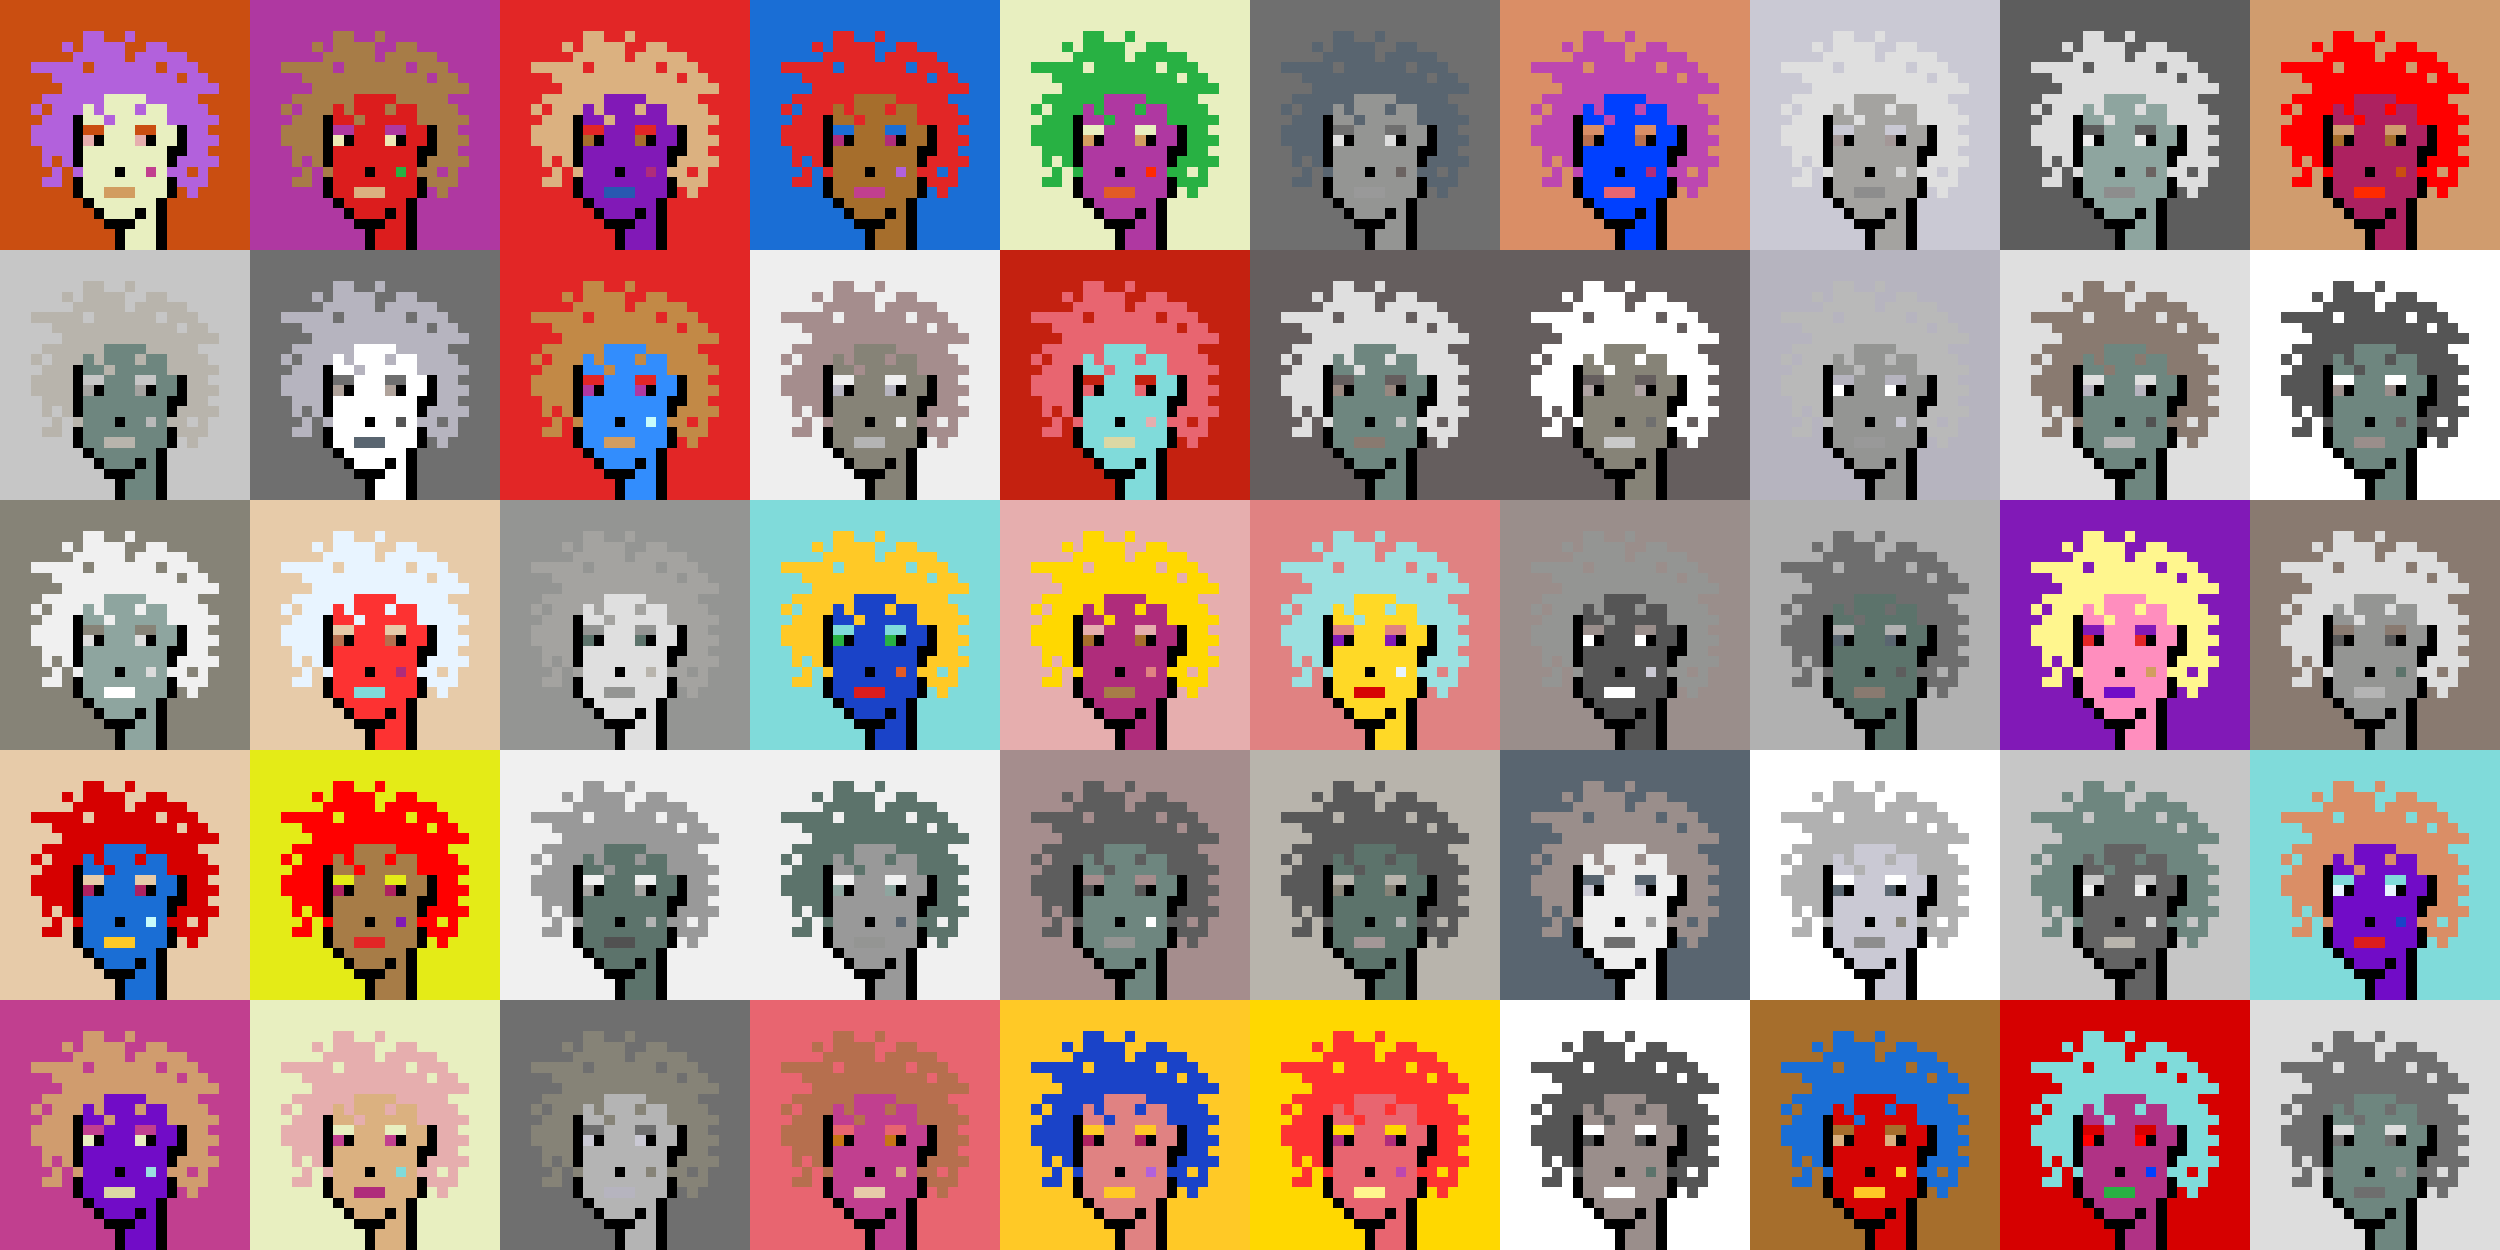 <svg shape-rendering="crispEdges" viewBox="0 0 240 120" xmlns="http://www.w3.org/2000/svg"><rect x="0" y="0" width="240" height="120" fill="#333333" stroke="none"/><style>rect{width:1px;height:1px}rect.bg{width:24px;height:24px}.c1{fill:#e7cba9}.c2{fill:#da8e66}.c3{fill:#ffd800}.c4{fill:#d60404}.c5{fill:#e86570}.c6{fill:#c77514}.c7{fill:#dc1d1d}.c8{fill:#ffc926}.c9{fill:#1a6ed5}.c10{fill:#d09c6e}.c11{fill:#fff68e}.c12{fill:#d29d60}.c13{fill:#80dbda}.c14{fill:#bd47b0}.c15{fill:#b261dc}.c16{fill:#0040ff}.c17{fill:#1a43c8}.c18{fill:#ff8ebe}.c19{fill:#c28946}.c20{fill:#a77c47}.c21{fill:#ffba00}.c22{fill:#ad2160}.c23{fill:#e25b26}.c24{fill:#c42110}.c25{fill:#b03285}.c26{fill:#ca4e11}.c27{fill:#c13f8f}.c28{fill:#e8efc0}.c29{fill:#b66f4e}.c30{fill:#9be0e0}.c31{fill:#e22626}.c32{fill:#2858b1}.c33{fill:#e8f4ff}.c34{fill:#28b143}.c35{fill:#8119b7}.c36{fill:#a66e2c}.c37{fill:#e4eb17}.c38{fill:#ff0000}.c39{fill:#328dfd}.c40{fill:#e08282}.c41{fill:#dcd8a4}.c42{fill:#d60000}.c43{fill:#cd00cb}.c44{fill:#710cc7}.c45{fill:#dbb180}.c46{fill:#ffd926}.c47{fill:#e6aeae}.c48{fill:#eeeab6}.c49{fill:#e65700}.c50{fill:#c8fbfb}.c51{fill:#af2c7b}.c52{fill:#af38a1}.c53{fill:#ff2a00}.c54{fill:#fd3232}.c55{fill:#a39797}.c56{fill:#ffffff}.c57{fill:#6f6f6f}.c58{fill:#afa3a3}.c59{fill:#655e5e}.c60{fill:#897a70}.c61{fill:#a58d8d}.c62{fill:#f0f0f0}.c63{fill:#949593}.c64{fill:#5c736b}.c65{fill:#596570}.c66{fill:#8d8d8d}.c67{fill:#8ea59f}.c68{fill:#5e5757}.c69{fill:#555555}.c70{fill:#595959}.c71{fill:#5d5d5d}.c72{fill:#b8b4ac}.c73{fill:#b1b1b1}.c74{fill:#b0a39b}.c75{fill:#d7d7d7}.c76{fill:#515151}.c77{fill:#b9b9b9}.c78{fill:#9a8e8b}.c79{fill:#636363}.c80{fill:#c6c6c6}.c81{fill:#dddddd}.c82{fill:#6b6361}.c83{fill:#b4b4b4}.c84{fill:#cac9d4}.c85{fill:#dcdcdc}.c86{fill:#6e867f}.c87{fill:#999999}.c88{fill:#dfdfdf}.c89{fill:#c9c9c9}.c90{fill:#988880}.c91{fill:#b6b4bf}.c92{fill:#868377}.c93{fill:#a4a3a0}.c94{fill:#eeeeee}.c95{fill:#6e6e6e}.c96{fill:#6e984d}.c97{fill:#fff68e}.c98{fill:#000000}.c99{fill:#711010}.c100{fill:#dbb180}.c101{fill:#917656}.c102{fill:#5c8539}.c103{fill:#638596}.c104{fill:#7b7b7b}.c105{fill:#d0d0d0}.c106{fill:#aeaeae}.c107{fill:#5e5e5e}.c108{fill:#727272}.c109{fill:#747474}.c110{fill:#373737}</style><defs><g id="h"><rect x="12" y="3"/><rect x="9" y="3"/><rect x="8" y="3"/><rect x="15" y="4"/><rect x="14" y="4"/><rect x="11" y="4"/><rect x="10" y="4"/><rect x="9" y="4"/><rect x="8" y="4"/><rect x="6" y="4"/><rect x="17" y="5"/><rect x="16" y="5"/><rect x="15" y="5"/><rect x="14" y="5"/><rect x="13" y="5"/><rect x="11" y="5"/><rect x="10" y="5"/><rect x="9" y="5"/><rect x="8" y="5"/><rect x="7" y="5"/><rect x="18" y="6"/><rect x="17" y="6"/><rect x="16" y="6"/><rect x="14" y="6"/><rect x="13" y="6"/><rect x="12" y="6"/><rect x="11" y="6"/><rect x="10" y="6"/><rect x="9" y="6"/><rect x="7" y="6"/><rect x="6" y="6"/><rect x="5" y="6"/><rect x="4" y="6"/><rect x="3" y="6"/><rect x="19" y="7"/><rect x="18" y="7"/><rect x="16" y="7"/><rect x="15" y="7"/><rect x="14" y="7"/><rect x="13" y="7"/><rect x="12" y="7"/><rect x="11" y="7"/><rect x="10" y="7"/><rect x="9" y="7"/><rect x="8" y="7"/><rect x="7" y="7"/><rect x="6" y="7"/><rect x="5" y="7"/><rect x="20" y="8"/><rect x="19" y="8"/><rect x="18" y="8"/><rect x="17" y="8"/><rect x="16" y="8"/><rect x="15" y="8"/><rect x="14" y="8"/><rect x="13" y="8"/><rect x="12" y="8"/><rect x="11" y="8"/><rect x="10" y="8"/><rect x="9" y="8"/><rect x="8" y="8"/><rect x="7" y="8"/><rect x="6" y="8"/><rect x="18" y="9"/><rect x="17" y="9"/><rect x="16" y="9"/><rect x="15" y="9"/><rect x="14" y="9"/><rect x="9" y="9"/><rect x="8" y="9"/><rect x="7" y="9"/><rect x="6" y="9"/><rect x="5" y="9"/><rect x="4" y="9"/><rect x="19" y="10"/><rect x="18" y="10"/><rect x="17" y="10"/><rect x="16" y="10"/><rect x="13" y="10"/><rect x="9" y="10"/><rect x="7" y="10"/><rect x="6" y="10"/><rect x="5" y="10"/><rect x="3" y="10"/><rect x="20" y="11"/><rect x="19" y="11"/><rect x="18" y="11"/><rect x="17" y="11"/><rect x="16" y="11"/><rect x="10" y="11"/><rect x="6" y="11"/><rect x="5" y="11"/><rect x="4" y="11"/><rect x="19" y="12"/><rect x="18" y="12"/><rect x="6" y="12"/><rect x="5" y="12"/><rect x="4" y="12"/><rect x="3" y="12"/><rect x="20" y="13"/><rect x="19" y="13"/><rect x="18" y="13"/><rect x="6" y="13"/><rect x="5" y="13"/><rect x="4" y="13"/><rect x="3" y="13"/><rect x="19" y="14"/><rect x="18" y="14"/><rect x="6" y="14"/><rect x="5" y="14"/><rect x="4" y="14"/><rect x="20" y="15"/><rect x="19" y="15"/><rect x="18" y="15"/><rect x="17" y="15"/><rect x="6" y="15"/><rect x="4" y="15"/><rect x="19" y="16"/><rect x="17" y="16"/><rect x="16" y="16"/><rect x="7" y="16"/><rect x="5" y="16"/><rect x="19" y="17"/><rect x="18" y="17"/><rect x="17" y="17"/><rect x="5" y="17"/><rect x="4" y="17"/><rect x="18" y="18"/></g><g id="s"><rect x="13" y="9"/> <rect x="12" y="9"/> <rect x="11" y="9"/> <rect x="10" y="9"/> <rect x="15" y="10"/> <rect x="14" y="10"/> <rect x="12" y="10"/> <rect x="11" y="10"/> <rect x="10" y="10"/> <rect x="8" y="10"/> <rect x="15" y="11"/> <rect x="14" y="11"/> <rect x="13" y="11"/> <rect x="12" y="11"/> <rect x="11" y="11"/> <rect x="9" y="11"/> <rect x="8" y="11"/> <rect x="16" y="12"/> <rect x="15" y="12"/> <rect x="12" y="12"/> <rect x="11" y="12"/> <rect x="10" y="12"/> <rect x="16" y="13"/> <rect x="15" y="13"/> <rect x="12" y="13"/> <rect x="11" y="13"/> <rect x="10" y="13"/> <rect x="15" y="14"/> <rect x="14" y="14"/> <rect x="13" y="14"/> <rect x="12" y="14"/> <rect x="11" y="14"/> <rect x="10" y="14"/> <rect x="9" y="14"/> <rect x="8" y="14"/> <rect x="15" y="15"/> <rect x="14" y="15"/> <rect x="13" y="15"/> <rect x="12" y="15"/> <rect x="11" y="15"/> <rect x="10" y="15"/> <rect x="9" y="15"/> <rect x="8" y="15"/> <rect x="15" y="16"/> <rect x="13" y="16"/> <rect x="12" y="16"/> <rect x="10" y="16"/> <rect x="9" y="16"/> <rect x="8" y="16"/> <rect x="15" y="17"/> <rect x="14" y="17"/> <rect x="13" y="17"/> <rect x="12" y="17"/> <rect x="11" y="17"/> <rect x="10" y="17"/> <rect x="9" y="17"/> <rect x="8" y="17"/> <rect x="15" y="18"/> <rect x="14" y="18"/> <rect x="13" y="18"/> <rect x="9" y="18"/> <rect x="8" y="18"/> <rect x="14" y="19"/> <rect x="13" y="19"/> <rect x="12" y="19"/> <rect x="11" y="19"/> <rect x="10" y="19"/> <rect x="9" y="19"/> <rect x="14" y="20"/> <rect x="12" y="20"/> <rect x="11" y="20"/> <rect x="10" y="20"/> <rect x="14" y="21"/> <rect x="13" y="21"/> <rect x="14" y="22"/> <rect x="13" y="22"/> <rect x="12" y="22"/> <rect x="14" y="23"/> <rect x="13" y="23"/> <rect x="12" y="23"/></g><g id="o"><rect x="7" y="11" /><rect x="17" y="12" /><rect x="7" y="12" /><rect x="17" y="13" /><rect x="14" y="13" /><rect x="9" y="13" /><rect x="7" y="13" /><rect x="17" y="14" /><rect x="16" y="14" /><rect x="7" y="14" /><rect x="16" y="15" /><rect x="7" y="15" /><rect x="11" y="16" /><rect x="16" y="17" /><rect x="7" y="17" /><rect x="16" y="18" /><rect x="7" y="18" /><rect x="15" y="19" /><rect x="8" y="19" /><rect x="15" y="20" /><rect x="13" y="20" /><rect x="9" y="20" /><rect x="15" y="21" /><rect x="12" y="21" /><rect x="11" y="21" /><rect x="10" y="21" /><rect x="15" y="22" /><rect x="11" y="22" /><rect x="15" y="23" /><rect x="11" y="23" /></g><g id="de"><rect x="14" y="12" /><rect x="13" y="12" /><rect x="9" y="12" /><rect x="8" y="12" /></g><g id="le"><rect x="13" y="13" /><rect x="8" y="13" /></g><g id="l"><rect x="12" y="18" /><rect x="11" y="18" /><rect x="10" y="18" /></g><g id="m"><rect x="14" y="16" /></g></defs><g transform="translate(0, 0)"><rect class="bg c26"></rect><use href="#h" class="c15" /><use href="#s" class="c28" /><use href="#de" class="c26" /><use href="#le" class="c47" /><use href="#m" class="c27" /><use href="#l" class="c12" /><use href="#o" fill="black" /></g><g transform="translate(24, 0)"><rect class="bg c52"></rect><use href="#h" class="c20" /><use href="#s" class="c7" /><use href="#de" class="c52" /><use href="#le" class="c48" /><use href="#m" class="c34" /><use href="#l" class="c45" /><use href="#o" fill="black" /></g><g transform="translate(48, 0)"><rect class="bg c31"></rect><use href="#h" class="c45" /><use href="#s" class="c35" /><use href="#de" class="c31" /><use href="#le" class="c36" /><use href="#m" class="c51" /><use href="#l" class="c32" /><use href="#o" fill="black" /></g><g transform="translate(72, 0)"><rect class="bg c9"></rect><use href="#h" class="c31" /><use href="#s" class="c36" /><use href="#de" class="c9" /><use href="#le" class="c51" /><use href="#m" class="c15" /><use href="#l" class="c27" /><use href="#o" fill="black" /></g><g transform="translate(96, 0)"><rect class="bg c28"></rect><use href="#h" class="c34" /><use href="#s" class="c52" /><use href="#de" class="c28" /><use href="#le" class="c12" /><use href="#m" class="c53" /><use href="#l" class="c23" /><use href="#o" fill="black" /></g><g transform="translate(120, 0)"><rect class="bg c57"></rect><use href="#h" class="c65" /><use href="#s" class="c63" /><use href="#de" class="c57" /><use href="#le" class="c88" /><use href="#m" class="c82" /><use href="#l" class="c87" /><use href="#o" fill="black" /></g><g transform="translate(144, 0)"><rect class="bg c2"></rect><use href="#h" class="c14" /><use href="#s" class="c16" /><use href="#de" class="c2" /><use href="#le" class="c29" /><use href="#m" class="c51" /><use href="#l" class="c5" /><use href="#o" fill="black" /></g><g transform="translate(168, 0)"><rect class="bg c84"></rect><use href="#h" class="c88" /><use href="#s" class="c93" /><use href="#de" class="c84" /><use href="#le" class="c55" /><use href="#m" class="c75" /><use href="#l" class="c66" /><use href="#o" fill="black" /></g><g transform="translate(192, 0)"><rect class="bg c71"></rect><use href="#h" class="c81" /><use href="#s" class="c67" /><use href="#de" class="c71" /><use href="#le" class="c94" /><use href="#m" class="c82" /><use href="#l" class="c66" /><use href="#o" fill="black" /></g><g transform="translate(216, 0)"><rect class="bg c10"></rect><use href="#h" class="c38" /><use href="#s" class="c22" /><use href="#de" class="c10" /><use href="#le" class="c36" /><use href="#m" class="c26" /><use href="#l" class="c53" /><use href="#o" fill="black" /></g><g transform="translate(0, 24)"><rect class="bg c80"></rect><use href="#h" class="c72" /><use href="#s" class="c86" /><use href="#de" class="c80" /><use href="#le" class="c93" /><use href="#m" class="c77" /><use href="#l" class="c72" /><use href="#o" fill="black" /></g><g transform="translate(24, 24)"><rect class="bg c57"></rect><use href="#h" class="c91" /><use href="#s" class="c56" /><use href="#de" class="c57" /><use href="#le" class="c74" /><use href="#m" class="c69" /><use href="#l" class="c65" /><use href="#o" fill="black" /></g><g transform="translate(48, 24)"><rect class="bg c31"></rect><use href="#h" class="c19" /><use href="#s" class="c39" /><use href="#de" class="c31" /><use href="#le" class="c52" /><use href="#m" class="c50" /><use href="#l" class="c12" /><use href="#o" fill="black" /></g><g transform="translate(72, 24)"><rect class="bg c94"></rect><use href="#h" class="c61" /><use href="#s" class="c92" /><use href="#de" class="c94" /><use href="#le" class="c91" /><use href="#m" class="c62" /><use href="#l" class="c83" /><use href="#o" fill="black" /></g><g transform="translate(96, 24)"><rect class="bg c24"></rect><use href="#h" class="c5" /><use href="#s" class="c13" /><use href="#de" class="c24" /><use href="#le" class="c5" /><use href="#m" class="c47" /><use href="#l" class="c41" /><use href="#o" fill="black" /></g><g transform="translate(120, 24)"><rect class="bg c59"></rect><use href="#h" class="c88" /><use href="#s" class="c86" /><use href="#de" class="c59" /><use href="#le" class="c90" /><use href="#m" class="c80" /><use href="#l" class="c60" /><use href="#o" fill="black" /></g><g transform="translate(144, 24)"><rect class="bg c59"></rect><use href="#h" class="c56" /><use href="#s" class="c92" /><use href="#de" class="c59" /><use href="#le" class="c58" /><use href="#m" class="c57" /><use href="#l" class="c89" /><use href="#o" fill="black" /></g><g transform="translate(168, 24)"><rect class="bg c91"></rect><use href="#h" class="c77" /><use href="#s" class="c63" /><use href="#de" class="c91" /><use href="#le" class="c56" /><use href="#m" class="c84" /><use href="#l" class="c87" /><use href="#o" fill="black" /></g><g transform="translate(192, 24)"><rect class="bg c88"></rect><use href="#h" class="c60" /><use href="#s" class="c86" /><use href="#de" class="c88" /><use href="#le" class="c91" /><use href="#m" class="c76" /><use href="#l" class="c77" /><use href="#o" fill="black" /></g><g transform="translate(216, 24)"><rect class="bg c56"></rect><use href="#h" class="c69" /><use href="#s" class="c86" /><use href="#de" class="c56" /><use href="#le" class="c78" /><use href="#m" class="c59" /><use href="#l" class="c78" /><use href="#o" fill="black" /></g><g transform="translate(0, 48)"><rect class="bg c92"></rect><use href="#h" class="c62" /><use href="#s" class="c67" /><use href="#de" class="c92" /><use href="#le" class="c88" /><use href="#m" class="c85" /><use href="#l" class="c56" /><use href="#o" fill="black" /></g><g transform="translate(24, 48)"><rect class="bg c1"></rect><use href="#h" class="c33" /><use href="#s" class="c54" /><use href="#de" class="c1" /><use href="#le" class="c29" /><use href="#m" class="c51" /><use href="#l" class="c13" /><use href="#o" fill="black" /></g><g transform="translate(48, 48)"><rect class="bg c63"></rect><use href="#h" class="c93" /><use href="#s" class="c88" /><use href="#de" class="c63" /><use href="#le" class="c64" /><use href="#m" class="c72" /><use href="#l" class="c63" /><use href="#o" fill="black" /></g><g transform="translate(72, 48)"><rect class="bg c13"></rect><use href="#h" class="c8" /><use href="#s" class="c17" /><use href="#de" class="c13" /><use href="#le" class="c34" /><use href="#m" class="c23" /><use href="#l" class="c7" /><use href="#o" fill="black" /></g><g transform="translate(96, 48)"><rect class="bg c47"></rect><use href="#h" class="c3" /><use href="#s" class="c51" /><use href="#de" class="c47" /><use href="#le" class="c36" /><use href="#m" class="c40" /><use href="#l" class="c20" /><use href="#o" fill="black" /></g><g transform="translate(120, 48)"><rect class="bg c40"></rect><use href="#h" class="c30" /><use href="#s" class="c46" /><use href="#de" class="c40" /><use href="#le" class="c35" /><use href="#m" class="c33" /><use href="#l" class="c4" /><use href="#o" fill="black" /></g><g transform="translate(144, 48)"><rect class="bg c78"></rect><use href="#h" class="c63" /><use href="#s" class="c69" /><use href="#de" class="c78" /><use href="#le" class="c56" /><use href="#m" class="c84" /><use href="#l" class="c56" /><use href="#o" fill="black" /></g><g transform="translate(168, 48)"><rect class="bg c73"></rect><use href="#h" class="c95" /><use href="#s" class="c64" /><use href="#de" class="c73" /><use href="#le" class="c65" /><use href="#m" class="c71" /><use href="#l" class="c60" /><use href="#o" fill="black" /></g><g transform="translate(192, 48)"><rect class="bg c35"></rect><use href="#h" class="c11" /><use href="#s" class="c18" /><use href="#de" class="c35" /><use href="#le" class="c31" /><use href="#m" class="c12" /><use href="#l" class="c44" /><use href="#o" fill="black" /></g><g transform="translate(216, 48)"><rect class="bg c60"></rect><use href="#h" class="c81" /><use href="#s" class="c63" /><use href="#de" class="c60" /><use href="#le" class="c70" /><use href="#m" class="c64" /><use href="#l" class="c83" /><use href="#o" fill="black" /></g><g transform="translate(0, 72)"><rect class="bg c1"></rect><use href="#h" class="c42" /><use href="#s" class="c9" /><use href="#de" class="c1" /><use href="#le" class="c22" /><use href="#m" class="c50" /><use href="#l" class="c8" /><use href="#o" fill="black" /></g><g transform="translate(24, 72)"><rect class="bg c37"></rect><use href="#h" class="c38" /><use href="#s" class="c20" /><use href="#de" class="c37" /><use href="#le" class="c22" /><use href="#m" class="c35" /><use href="#l" class="c31" /><use href="#o" fill="black" /></g><g transform="translate(48, 72)"><rect class="bg c62"></rect><use href="#h" class="c87" /><use href="#s" class="c64" /><use href="#de" class="c62" /><use href="#le" class="c93" /><use href="#m" class="c83" /><use href="#l" class="c76" /><use href="#o" fill="black" /></g><g transform="translate(72, 72)"><rect class="bg c62"></rect><use href="#h" class="c64" /><use href="#s" class="c87" /><use href="#de" class="c62" /><use href="#le" class="c67" /><use href="#m" class="c65" /><use href="#l" class="c63" /><use href="#o" fill="black" /></g><g transform="translate(96, 72)"><rect class="bg c61"></rect><use href="#h" class="c71" /><use href="#s" class="c86" /><use href="#de" class="c61" /><use href="#le" class="c69" /><use href="#m" class="c56" /><use href="#l" class="c63" /><use href="#o" fill="black" /></g><g transform="translate(120, 72)"><rect class="bg c72"></rect><use href="#h" class="c70" /><use href="#s" class="c64" /><use href="#de" class="c72" /><use href="#le" class="c92" /><use href="#m" class="c83" /><use href="#l" class="c55" /><use href="#o" fill="black" /></g><g transform="translate(144, 72)"><rect class="bg c65"></rect><use href="#h" class="c78" /><use href="#s" class="c94" /><use href="#de" class="c65" /><use href="#le" class="c84" /><use href="#m" class="c87" /><use href="#l" class="c95" /><use href="#o" fill="black" /></g><g transform="translate(168, 72)"><rect class="bg c56"></rect><use href="#h" class="c73" /><use href="#s" class="c84" /><use href="#de" class="c56" /><use href="#le" class="c65" /><use href="#m" class="c92" /><use href="#l" class="c66" /><use href="#o" fill="black" /></g><g transform="translate(192, 72)"><rect class="bg c80"></rect><use href="#h" class="c86" /><use href="#s" class="c79" /><use href="#de" class="c80" /><use href="#le" class="c62" /><use href="#m" class="c81" /><use href="#l" class="c72" /><use href="#o" fill="black" /></g><g transform="translate(216, 72)"><rect class="bg c13"></rect><use href="#h" class="c2" /><use href="#s" class="c44" /><use href="#de" class="c13" /><use href="#le" class="c33" /><use href="#m" class="c17" /><use href="#l" class="c7" /><use href="#o" fill="black" /></g><g transform="translate(0, 96)"><rect class="bg c27"></rect><use href="#h" class="c10" /><use href="#s" class="c44" /><use href="#de" class="c27" /><use href="#le" class="c28" /><use href="#m" class="c30" /><use href="#l" class="c41" /><use href="#o" fill="black" /></g><g transform="translate(24, 96)"><rect class="bg c28"></rect><use href="#h" class="c47" /><use href="#s" class="c45" /><use href="#de" class="c28" /><use href="#le" class="c27" /><use href="#m" class="c13" /><use href="#l" class="c51" /><use href="#o" fill="black" /></g><g transform="translate(48, 96)"><rect class="bg c57"></rect><use href="#h" class="c92" /><use href="#s" class="c83" /><use href="#de" class="c57" /><use href="#le" class="c84" /><use href="#m" class="c92" /><use href="#l" class="c91" /><use href="#o" fill="black" /></g><g transform="translate(72, 96)"><rect class="bg c5"></rect><use href="#h" class="c29" /><use href="#s" class="c27" /><use href="#de" class="c5" /><use href="#le" class="c6" /><use href="#m" class="c45" /><use href="#l" class="c1" /><use href="#o" fill="black" /></g><g transform="translate(96, 96)"><rect class="bg c8"></rect><use href="#h" class="c17" /><use href="#s" class="c40" /><use href="#de" class="c8" /><use href="#le" class="c22" /><use href="#m" class="c15" /><use href="#l" class="c8" /><use href="#o" fill="black" /></g><g transform="translate(120, 96)"><rect class="bg c3"></rect><use href="#h" class="c54" /><use href="#s" class="c5" /><use href="#de" class="c3" /><use href="#le" class="c51" /><use href="#m" class="c14" /><use href="#l" class="c11" /><use href="#o" fill="black" /></g><g transform="translate(144, 96)"><rect class="bg c56"></rect><use href="#h" class="c69" /><use href="#s" class="c78" /><use href="#de" class="c56" /><use href="#le" class="c76" /><use href="#m" class="c64" /><use href="#l" class="c56" /><use href="#o" fill="black" /></g><g transform="translate(168, 96)"><rect class="bg c36"></rect><use href="#h" class="c9" /><use href="#s" class="c4" /><use href="#de" class="c36" /><use href="#le" class="c45" /><use href="#m" class="c46" /><use href="#l" class="c8" /><use href="#o" fill="black" /></g><g transform="translate(192, 96)"><rect class="bg c42"></rect><use href="#h" class="c13" /><use href="#s" class="c25" /><use href="#de" class="c42" /><use href="#le" class="c38" /><use href="#m" class="c16" /><use href="#l" class="c34" /><use href="#o" fill="black" /></g><g transform="translate(216, 96)"><rect class="bg c81"></rect><use href="#h" class="c95" /><use href="#s" class="c86" /><use href="#de" class="c81" /><use href="#le" class="c57" /><use href="#m" class="c63" /><use href="#l" class="c95" /><use href="#o" fill="black" /></g></svg>